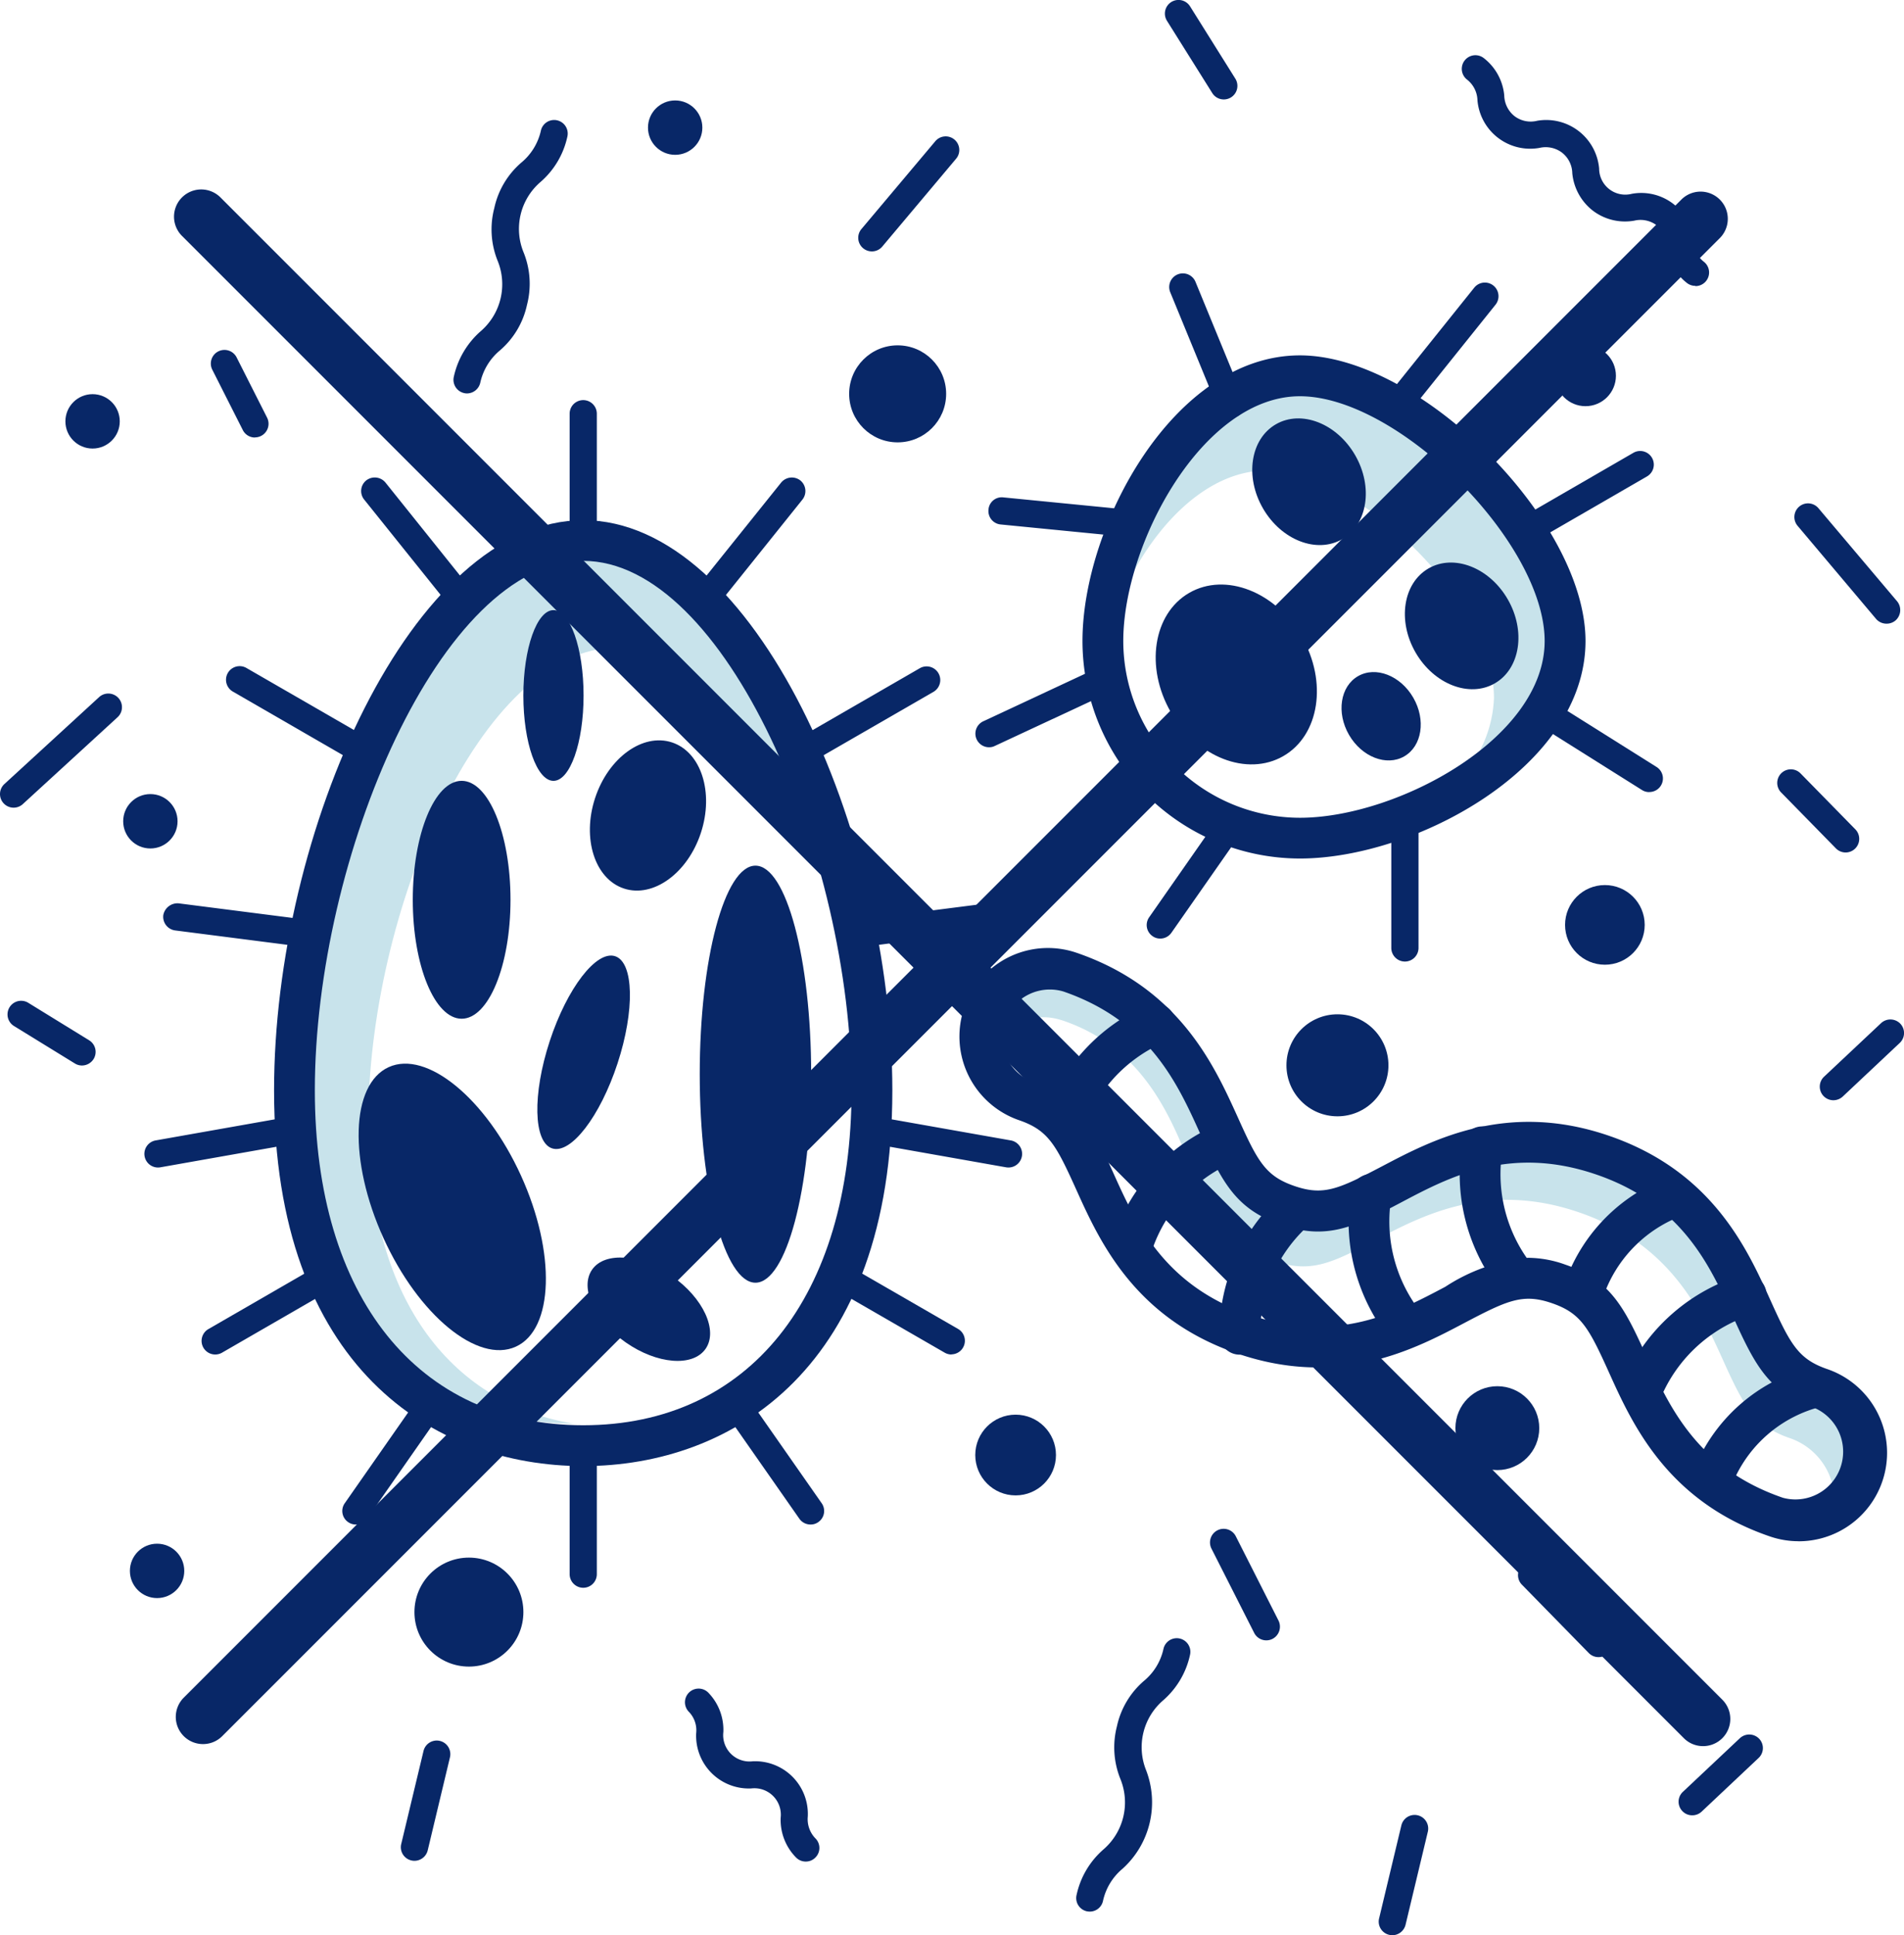 <svg id="Anti-icon" xmlns="http://www.w3.org/2000/svg" width="67.805" height="68.899" viewBox="0 0 67.805 68.899">
  <g id="Group_1032" data-name="Group 1032">
    <g id="Group_948" data-name="Group 948" transform="translate(35.324 35.057)">
      <path id="Path_674" data-name="Path 674" d="M1082.035,696.951c3.25,1.143,4.019,4.18,4.813,5.935a3.965,3.965,0,0,0,2.641,2.6c1.285.442,2.024.1,3.576-.72,1.7-.9,4.034-2.126,7.29-1.008s4.341,3.521,5.132,5.273c.723,1.6,1.1,2.326,2.378,2.766a2.352,2.352,0,0,1,1.582,2.09,2.346,2.346,0,0,0-1.006-3.762c-1.285-.439-1.658-1.167-2.379-2.765-.793-1.752-1.877-4.157-5.134-5.274s-5.588.111-7.288,1.008c-1.554.817-2.293,1.162-3.576.72s-1.658-1.167-2.378-2.765c-.791-1.752-1.875-4.154-5.132-5.274a2.345,2.345,0,0,0-3.105,2.35C1080.058,697.433,1080.595,696.443,1082.035,696.951Z" transform="translate(-1079.445 -695.652)" fill="#c8e3eb"/>
    </g>
    <g id="Group_949" data-name="Group 949" transform="translate(10.566 19.621)">
      <path id="Path_675" data-name="Path 675" d="M1071.513,709.412c0-7.368,3.963-16.858,8.854-16.858,3.375,0,6.308,4.52,7.8,9.744-1.4-6.742-5.035-13.183-9.3-13.183-5.474,0-9.912,10.625-9.912,18.872,0,8.228,4.417,12.174,9.874,12.193C1074.675,719.506,1071.513,715.992,1071.513,709.412Z" transform="translate(-1068.962 -689.116)" fill="#c8e3eb"/>
    </g>
    <g id="Group_950" data-name="Group 950" transform="translate(39.671 14.021)">
      <path id="Path_676" data-name="Path 676" d="M1087.847,686.745c-3.323,0-6.074,4.322-6.56,7.86.964-2.636,3.035-5.13,5.437-5.13,3.323,0,8.094,4.771,8.094,8.091a4.379,4.379,0,0,1-1.186,2.839c1.8-1.2,3.146-2.877,3.146-4.728C1096.776,692.012,1091.512,686.745,1087.847,686.745Z" transform="translate(-1081.286 -686.745)" fill="#c8e3eb"/>
    </g>
    <g id="Group_968" data-name="Group 968" transform="translate(5.141 14.246)">
      <g id="Group_951" data-name="Group 951" transform="translate(4.619 4.27)">
        <path id="Path_677" data-name="Path 677" d="M1079.631,722.328c-5.323,0-11.01-3.514-11.01-13.376,0-9.2,4.91-20.3,11.01-20.3s11.008,11.107,11.008,20.3C1090.639,718.814,1084.954,722.328,1079.631,722.328Zm0-32.227c-5.056,0-9.558,10.543-9.558,18.851,0,7.354,3.663,11.922,9.558,11.922s9.555-4.567,9.555-11.922C1089.187,700.643,1084.688,690.1,1079.631,690.1Z" transform="translate(-1068.621 -688.648)" fill="#082767"/>
      </g>
      <g id="Group_960" data-name="Group 960">
        <g id="Group_952" data-name="Group 952" transform="translate(15.145)">
          <path id="Path_678" data-name="Path 678" d="M1073.562,692.321a.485.485,0,0,1-.484-.487v-4.511a.484.484,0,0,1,.968,0v4.511A.484.484,0,0,1,1073.562,692.321Z" transform="translate(-1073.078 -686.84)" fill="#082767"/>
        </g>
        <g id="Group_953" data-name="Group 953" transform="translate(7.721 2.753)">
          <path id="Path_679" data-name="Path 679" d="M1073.242,692.494a.488.488,0,0,1-.378-.182l-2.823-3.519a.484.484,0,0,1,.073-.682.494.494,0,0,1,.683.073l2.822,3.521a.484.484,0,0,1-.073.682A.493.493,0,0,1,1073.242,692.494Z" transform="translate(-1069.934 -688.006)" fill="#082767"/>
        </g>
        <g id="Group_954" data-name="Group 954" transform="translate(2.907 9.469)">
          <path id="Path_680" data-name="Path 680" d="M1072.289,694.075a.507.507,0,0,1-.243-.064l-3.906-2.255a.485.485,0,0,1,.484-.841l3.909,2.255a.485.485,0,0,1-.243.9Z" transform="translate(-1067.896 -690.849)" fill="#082767"/>
        </g>
        <g id="Group_955" data-name="Group 955" transform="translate(0.67 17.913)">
          <path id="Path_681" data-name="Path 681" d="M1071.909,695.965l-.061,0-4.475-.574a.49.49,0,0,1-.42-.543.514.514,0,0,1,.546-.421l4.473.572a.486.486,0,0,1-.062.968Z" transform="translate(-1066.949 -694.425)" fill="#082767"/>
        </g>
        <g id="Group_956" data-name="Group 956" transform="translate(0 25.565)">
          <path id="Path_682" data-name="Path 682" d="M1067.149,699.42a.486.486,0,0,1-.085-.964l4.442-.786a.486.486,0,0,1,.17.957l-4.442.786A.536.536,0,0,1,1067.149,699.42Z" transform="translate(-1066.665 -697.665)" fill="#082767"/>
        </g>
        <g id="Group_957" data-name="Group 957" transform="translate(2.029 30.751)">
          <path id="Path_683" data-name="Path 683" d="M1068.01,703.087a.485.485,0,0,1-.243-.9l3.906-2.255a.485.485,0,1,1,.484.841l-3.906,2.255A.489.489,0,0,1,1068.01,703.087Z" transform="translate(-1067.524 -699.861)" fill="#082767"/>
        </g>
        <g id="Group_958" data-name="Group 958" transform="translate(7.048 35.363)">
          <path id="Path_684" data-name="Path 684" d="M1070.135,706.481a.468.468,0,0,1-.278-.087.479.479,0,0,1-.118-.673l2.584-3.7a.485.485,0,0,1,.676-.12.479.479,0,0,1,.118.673l-2.583,3.7A.484.484,0,0,1,1070.135,706.481Z" transform="translate(-1069.649 -701.814)" fill="#082767"/>
        </g>
        <g id="Group_959" data-name="Group 959" transform="translate(15.145 36.807)">
          <path id="Path_685" data-name="Path 685" d="M1073.562,707.9a.485.485,0,0,1-.484-.486v-4.508a.484.484,0,1,1,.968,0v4.508A.484.484,0,0,1,1073.562,707.9Z" transform="translate(-1073.078 -702.425)" fill="#082767"/>
        </g>
      </g>
      <g id="Group_967" data-name="Group 967" transform="translate(19.744 2.753)">
        <g id="Group_961" data-name="Group 961">
          <path id="Path_686" data-name="Path 686" d="M1075.511,692.494a.494.494,0,0,1-.3-.106.487.487,0,0,1-.076-.682l2.825-3.521a.493.493,0,0,1,.682-.073.487.487,0,0,1,.073.682l-2.822,3.519A.492.492,0,0,1,1075.511,692.494Z" transform="translate(-1075.025 -688.006)" fill="#082767"/>
        </g>
        <g id="Group_962" data-name="Group 962" transform="translate(3.729 6.716)">
          <path id="Path_687" data-name="Path 687" d="M1077.09,694.075a.485.485,0,0,1-.243-.9l3.906-2.255a.486.486,0,0,1,.487.841l-3.909,2.255A.49.49,0,0,1,1077.09,694.075Z" transform="translate(-1076.604 -690.849)" fill="#082767"/>
        </g>
        <g id="Group_963" data-name="Group 963" transform="translate(5.399 15.155)">
          <path id="Path_688" data-name="Path 688" d="M1077.8,695.968a.486.486,0,0,1-.064-.968l4.475-.572a.486.486,0,0,1,.125.964l-4.475.574Z" transform="translate(-1077.311 -694.423)" fill="#082767"/>
        </g>
        <g id="Group_964" data-name="Group 964" transform="translate(6.103 22.812)">
          <path id="Path_689" data-name="Path 689" d="M1082.535,699.42a.577.577,0,0,1-.085-.007l-4.443-.786a.486.486,0,0,1,.172-.957l4.443.786a.486.486,0,0,1-.088.964Z" transform="translate(-1077.609 -697.665)" fill="#082767"/>
        </g>
        <g id="Group_965" data-name="Group 965" transform="translate(4.608 27.998)">
          <path id="Path_690" data-name="Path 690" d="M1081.369,703.087a.491.491,0,0,1-.241-.064l-3.909-2.255a.486.486,0,0,1-.177-.664.48.48,0,0,1,.661-.177l3.908,2.255a.485.485,0,0,1-.243.9Z" transform="translate(-1076.977 -699.861)" fill="#082767"/>
        </g>
        <g id="Group_966" data-name="Group 966" transform="translate(0.911 32.61)">
          <path id="Path_691" data-name="Path 691" d="M1078.482,706.481a.484.484,0,0,1-.4-.206l-2.586-3.7a.484.484,0,0,1,.794-.553l2.586,3.7a.48.48,0,0,1-.12.673A.458.458,0,0,1,1078.482,706.481Z" transform="translate(-1075.411 -701.814)" fill="#082767"/>
        </g>
      </g>
    </g>
    <g id="Group_976" data-name="Group 976" transform="translate(11.394 21.722)">
      <g id="Group_969" data-name="Group 969" transform="translate(3.306 6.077)">
        <ellipse id="Ellipse_128" data-name="Ellipse 128" cx="1.74" cy="4.235" rx="1.74" ry="4.235" fill="#082767"/>
      </g>
      <g id="Group_970" data-name="Group 970" transform="translate(7.244)">
        <ellipse id="Ellipse_129" data-name="Ellipse 129" cx="1.072" cy="3.039" rx="1.072" ry="3.039" fill="#082767"/>
      </g>
      <g id="Group_971" data-name="Group 971" transform="translate(7.06 11.925)">
        <ellipse id="Ellipse_130" data-name="Ellipse 130" cx="3.6" cy="1.271" rx="3.6" ry="1.271" transform="translate(0 6.841) rotate(-71.835)" fill="#082767"/>
      </g>
      <g id="Group_972" data-name="Group 972" transform="translate(8.944 4.092)">
        <ellipse id="Ellipse_131" data-name="Ellipse 131" cx="2.738" cy="1.983" rx="2.738" ry="1.983" transform="translate(0 5.202) rotate(-71.835)" fill="#082767"/>
      </g>
      <g id="Group_973" data-name="Group 973" transform="translate(8.868 22.299)">
        <ellipse id="Ellipse_132" data-name="Ellipse 132" cx="1.439" cy="2.463" rx="1.439" ry="2.463" transform="matrix(0.573, -0.82, 0.82, 0.573, 0, 2.359)" fill="#082767"/>
      </g>
      <g id="Group_974" data-name="Group 974" transform="translate(13.525 9.097)">
        <ellipse id="Ellipse_133" data-name="Ellipse 133" cx="1.984" cy="7.424" rx="1.984" ry="7.424" fill="#082767"/>
      </g>
      <g id="Group_975" data-name="Group 975" transform="translate(0 15.158)">
        <ellipse id="Ellipse_134" data-name="Ellipse 134" cx="2.69" cy="5.468" rx="2.69" ry="5.468" transform="matrix(0.91, -0.414, 0.414, 0.91, 0, 2.226)" fill="#082767"/>
      </g>
    </g>
    <g id="Group_981" data-name="Group 981" transform="translate(40.02 14.158)">
      <g id="Group_977" data-name="Group 977" transform="translate(0 5.605)">
        <ellipse id="Ellipse_135" data-name="Ellipse 135" cx="2.69" cy="3.354" rx="2.69" ry="3.354" transform="translate(0 2.69) rotate(-30)" fill="#082767"/>
      </g>
      <g id="Group_978" data-name="Group 978" transform="translate(3.775 0)">
        <ellipse id="Ellipse_136" data-name="Ellipse 136" cx="1.895" cy="2.362" rx="1.895" ry="2.362" transform="translate(0 1.895) rotate(-30)" fill="#082767"/>
      </g>
      <g id="Group_979" data-name="Group 979" transform="translate(9.21 5.132)">
        <ellipse id="Ellipse_137" data-name="Ellipse 137" cx="1.895" cy="2.362" rx="1.895" ry="2.362" transform="translate(0 1.895) rotate(-30)" fill="#082767"/>
      </g>
      <g id="Group_980" data-name="Group 980" transform="translate(7.196 9.254)">
        <ellipse id="Ellipse_138" data-name="Ellipse 138" cx="1.322" cy="1.648" rx="1.322" ry="1.648" transform="translate(0 1.322) rotate(-30)" fill="#082767"/>
      </g>
    </g>
    <g id="Group_991" data-name="Group 991" transform="translate(34.734 9.736)">
      <g id="Group_982" data-name="Group 982" transform="translate(14.832 0.324)">
        <path id="Path_692" data-name="Path 692" d="M1085.962,689.556a.479.479,0,0,1-.3-.106.484.484,0,0,1-.073-.682l2.822-3.519a.485.485,0,0,1,.756.609l-2.822,3.519A.491.491,0,0,1,1085.962,689.556Z" transform="translate(-1085.476 -685.068)" fill="#082767"/>
      </g>
      <g id="Group_983" data-name="Group 983" transform="translate(0 13.991)">
        <path id="Path_693" data-name="Path 693" d="M1079.681,693.732a.485.485,0,0,1-.2-.926l4.088-1.908a.486.486,0,0,1,.411.881l-4.09,1.906A.454.454,0,0,1,1079.681,693.732Z" transform="translate(-1079.196 -690.855)" fill="#082767"/>
      </g>
      <g id="Group_984" data-name="Group 984" transform="translate(6.101 19.014)">
        <path id="Path_694" data-name="Path 694" d="M1082.263,697.647a.458.458,0,0,1-.276-.087.48.48,0,0,1-.118-.673l2.584-3.7a.483.483,0,1,1,.793.553l-2.586,3.7A.481.481,0,0,1,1082.263,697.647Z" transform="translate(-1081.779 -692.982)" fill="#082767"/>
      </g>
      <g id="Group_985" data-name="Group 985" transform="translate(19.291 6.316)">
        <path id="Path_695" data-name="Path 695" d="M1087.848,690.829a.485.485,0,0,1-.241-.9l3.9-2.255a.485.485,0,0,1,.484.841l-3.9,2.255A.492.492,0,0,1,1087.848,690.829Z" transform="translate(-1087.364 -687.605)" fill="#082767"/>
      </g>
      <g id="Group_986" data-name="Group 986" transform="translate(19.695 15.098)">
        <path id="Path_696" data-name="Path 696" d="M1091.841,694.69a.47.47,0,0,1-.26-.073l-3.819-2.4a.486.486,0,0,1,.517-.822l3.819,2.4a.483.483,0,0,1-.257.893Z" transform="translate(-1087.535 -691.324)" fill="#082767"/>
      </g>
      <g id="Group_987" data-name="Group 987" transform="translate(6.902)">
        <path id="Path_697" data-name="Path 697" d="M1084.319,690.071a.486.486,0,0,1-.449-.3l-1.714-4.173a.484.484,0,0,1,.9-.368l1.715,4.173a.48.48,0,0,1-.262.631A.459.459,0,0,1,1084.319,690.071Z" transform="translate(-1082.118 -684.931)" fill="#082767"/>
      </g>
      <g id="Group_988" data-name="Group 988" transform="translate(0.465 7.966)">
        <path id="Path_698" data-name="Path 698" d="M1084.367,689.715l-.047,0-4.492-.442a.48.48,0,0,1-.432-.529.473.473,0,0,1,.529-.435l4.492.442a.484.484,0,0,1-.05.966Z" transform="translate(-1079.393 -688.303)" fill="#082767"/>
      </g>
      <g id="Group_989" data-name="Group 989" transform="translate(14.813 19.02)">
        <path id="Path_699" data-name="Path 699" d="M1085.952,698.461a.485.485,0,0,1-.484-.484v-4.508a.484.484,0,1,1,.969,0v4.508A.485.485,0,0,1,1085.952,698.461Z" transform="translate(-1085.468 -692.984)" fill="#082767"/>
      </g>
      <g id="Group_990" data-name="Group 990" transform="translate(3.815 2.916)">
        <path id="Path_700" data-name="Path 700" d="M1088.555,704.078a7.75,7.75,0,0,1-7.744-7.744c0-4.1,3.252-10.169,7.744-10.169,4.275,0,10.17,5.895,10.17,10.169C1098.724,700.826,1092.65,704.078,1088.555,704.078Zm0-16.458c-3.474,0-6.291,5.273-6.291,8.715a6.3,6.3,0,0,0,6.291,6.292c3.441,0,8.715-2.817,8.715-6.292C1097.27,692.832,1092.057,687.62,1088.555,687.62Z" transform="translate(-1080.811 -686.165)" fill="#082767"/>
      </g>
    </g>
    <g id="Group_1003" data-name="Group 1003" transform="translate(34.166 33.748)">
      <g id="Group_1002" data-name="Group 1002">
        <g id="Group_993" data-name="Group 993">
          <g id="Group_992" data-name="Group 992">
            <path id="Path_701" data-name="Path 701" d="M1108.84,716.221a3.141,3.141,0,0,1-1.025-.172h0c-3.653-1.251-4.9-4.005-5.722-5.826-.723-1.6-1-2.119-2.031-2.475s-1.571-.116-3.12.7c-1.771.935-4.44,2.345-8.1,1.087s-4.905-4.013-5.727-5.836c-.718-1.589-.994-2.109-2.031-2.466a3.151,3.151,0,0,1,2.048-5.961c3.66,1.259,4.9,4.013,5.727,5.833.716,1.594.992,2.114,2.029,2.47s1.568.111,3.115-.7c1.769-.931,4.44-2.348,8.1-1.084s4.905,4.01,5.727,5.833c.718,1.592,1,2.111,2.029,2.468a3.15,3.15,0,0,1-1.02,6.131Zm-9.626-10.091a3.988,3.988,0,0,1,1.318.243c1.6.55,2.09,1.49,2.881,3.245.807,1.788,1.811,4.008,4.872,5.057h0a1.7,1.7,0,0,0,1.1-3.209c-1.6-.55-2.09-1.49-2.881-3.243-.805-1.786-1.8-4.008-4.872-5.059s-5.224.083-6.955,1c-1.7.9-2.667,1.337-4.266.789s-2.092-1.492-2.881-3.243c-.808-1.788-1.812-4.005-4.872-5.061a1.7,1.7,0,0,0-1.105,3.212c1.606.553,2.092,1.493,2.881,3.243.805,1.785,1.8,4.005,4.875,5.059s5.214-.083,6.948-1A6.468,6.468,0,0,1,1099.214,706.129Z" transform="translate(-1078.955 -695.098)" fill="#082767"/>
          </g>
        </g>
        <g id="Group_994" data-name="Group 994" transform="translate(3.021 1.978)">
          <path id="Path_702" data-name="Path 702" d="M1080.962,700.863a.687.687,0,0,1-.246-.045.72.72,0,0,1-.437-.928,6.719,6.719,0,0,1,3.654-3.911.728.728,0,0,1,.508,1.365,5.246,5.246,0,0,0-2.8,3.039A.723.723,0,0,1,1080.962,700.863Z" transform="translate(-1080.234 -695.936)" fill="#082767"/>
        </g>
        <g id="Group_995" data-name="Group 995" transform="translate(5.465 6.258)">
          <path id="Path_703" data-name="Path 703" d="M1082,702.672a.722.722,0,0,1-.685-.973,6.73,6.73,0,0,1,3.653-3.909.737.737,0,0,1,.937.43.728.728,0,0,1-.427.933h0a5.234,5.234,0,0,0-2.794,3.039A.727.727,0,0,1,1082,702.672Z" transform="translate(-1081.269 -697.748)" fill="#082767"/>
        </g>
        <g id="Group_996" data-name="Group 996" transform="translate(9.258 8.683)">
          <path id="Path_704" data-name="Path 704" d="M1083.6,704.573h-.007a.726.726,0,0,1-.72-.734,6.712,6.712,0,0,1,2.151-4.9.729.729,0,0,1,.933,1.119h0a5.216,5.216,0,0,0-1.632,3.793A.724.724,0,0,1,1083.6,704.573Z" transform="translate(-1082.875 -698.775)" fill="#082767"/>
        </g>
        <g id="Group_997" data-name="Group 997" transform="translate(13.857 8.046)">
          <path id="Path_705" data-name="Path 705" d="M1086.779,704.551a.732.732,0,0,1-.581-.288,6.736,6.736,0,0,1-1.28-5.191.746.746,0,0,1,.872-.553.728.728,0,0,1,.55.867h0a5.227,5.227,0,0,0,1.023,4,.727.727,0,0,1-.583,1.164Z" transform="translate(-1084.823 -698.505)" fill="#082767"/>
        </g>
        <g id="Group_998" data-name="Group 998" transform="translate(17.813 6.358)">
          <path id="Path_706" data-name="Path 706" d="M1088.457,703.838a.728.728,0,0,1-.581-.288,6.71,6.71,0,0,1-1.28-5.193.728.728,0,0,1,1.422.316,5.227,5.227,0,0,0,1.02,4,.726.726,0,0,1-.581,1.164Z" transform="translate(-1086.498 -697.79)" fill="#082767"/>
        </g>
        <g id="Group_999" data-name="Group 999" transform="translate(21.536 8.239)">
          <path id="Path_707" data-name="Path 707" d="M1088.8,703.2a.706.706,0,0,1-.248-.045.723.723,0,0,1-.435-.93,6.18,6.18,0,0,1,3.368-3.59.727.727,0,0,1,.505,1.363,4.713,4.713,0,0,0-2.508,2.721A.725.725,0,0,1,1088.8,703.2Z" transform="translate(-1088.074 -698.587)" fill="#082767"/>
        </g>
        <g id="Group_1000" data-name="Group 1000" transform="translate(23.71 11.631)">
          <path id="Path_708" data-name="Path 708" d="M1089.723,704.563a.722.722,0,0,1-.323-.076.73.73,0,0,1-.331-.975,6.7,6.7,0,0,1,4.069-3.469.727.727,0,0,1,.354,1.41,5.239,5.239,0,0,0-3.118,2.707A.729.729,0,0,1,1089.723,704.563Z" transform="translate(-1088.995 -700.023)" fill="#082767"/>
        </g>
        <g id="Group_1001" data-name="Group 1001" transform="translate(26.268 14.984)">
          <path id="Path_709" data-name="Path 709" d="M1090.806,705.669a.75.75,0,0,1-.323-.073.732.732,0,0,1-.331-.975,6.109,6.109,0,0,1,3.705-3.158.727.727,0,0,1,.354,1.41h0a4.63,4.63,0,0,0-2.754,2.392A.727.727,0,0,1,1090.806,705.669Z" transform="translate(-1090.078 -701.443)" fill="#082767"/>
        </g>
      </g>
    </g>
    <g id="Group_1004" data-name="Group 1004" transform="translate(30.24 12.295)">
      <circle id="Ellipse_139" data-name="Ellipse 139" cx="1.727" cy="1.727" r="1.727" fill="#082767"/>
    </g>
    <g id="Group_1005" data-name="Group 1005" transform="translate(45.813 36.111)">
      <circle id="Ellipse_140" data-name="Ellipse 140" cx="1.816" cy="1.816" r="1.816" fill="#082767"/>
    </g>
    <g id="Group_1006" data-name="Group 1006" transform="translate(55.38 12.295)">
      <circle id="Ellipse_141" data-name="Ellipse 141" cx="1.083" cy="1.083" r="1.083" fill="#082767"/>
    </g>
    <g id="Group_1007" data-name="Group 1007" transform="translate(4.626 54.959)">
      <circle id="Ellipse_142" data-name="Ellipse 142" cx="0.968" cy="0.968" r="0.968" fill="#082767"/>
    </g>
    <g id="Group_1008" data-name="Group 1008" transform="translate(4.387 28.271)">
      <circle id="Ellipse_143" data-name="Ellipse 143" cx="0.968" cy="0.968" r="0.968" fill="#082767"/>
    </g>
    <g id="Group_1009" data-name="Group 1009" transform="translate(2.329 14.033)">
      <circle id="Ellipse_144" data-name="Ellipse 144" cx="0.968" cy="0.968" r="0.968" fill="#082767"/>
    </g>
    <g id="Group_1010" data-name="Group 1010" transform="translate(23.076 3.576)">
      <circle id="Ellipse_145" data-name="Ellipse 145" cx="0.968" cy="0.968" r="0.968" fill="#082767"/>
    </g>
    <g id="Group_1011" data-name="Group 1011" transform="translate(14.759 55.454)">
      <circle id="Ellipse_146" data-name="Ellipse 146" cx="1.94" cy="1.94" r="1.94" fill="#082767"/>
    </g>
    <g id="Group_1012" data-name="Group 1012" transform="translate(34.731 50.365)">
      <circle id="Ellipse_147" data-name="Ellipse 147" cx="1.437" cy="1.437" r="1.437" fill="#082767"/>
    </g>
    <g id="Group_1013" data-name="Group 1013" transform="translate(55.735 31.51)">
      <circle id="Ellipse_148" data-name="Ellipse 148" cx="1.418" cy="1.418" r="1.418" fill="#082767"/>
    </g>
    <g id="Group_1014" data-name="Group 1014" transform="translate(51.83 49.352)">
      <circle id="Ellipse_149" data-name="Ellipse 149" cx="1.493" cy="1.493" r="1.493" fill="#082767"/>
    </g>
    <g id="Group_1015" data-name="Group 1015" transform="translate(43.095 54.437)">
      <path id="Path_710" data-name="Path 710" d="M1084.736,707.821a.484.484,0,0,1-.432-.267l-1.516-2.99a.486.486,0,1,1,.867-.439l1.516,2.992a.489.489,0,0,1-.215.652A.484.484,0,0,1,1084.736,707.821Z" transform="translate(-1082.736 -703.858)" fill="#082767"/>
    </g>
    <g id="Group_1016" data-name="Group 1016" transform="translate(7.507 12.461)">
      <path id="Path_711" data-name="Path 711" d="M1069.238,689.2a.481.481,0,0,1-.432-.267l-1.086-2.147a.485.485,0,1,1,.867-.437l1.086,2.147a.485.485,0,0,1-.435.7Z" transform="translate(-1067.667 -686.085)" fill="#082767"/>
    </g>
    <g id="Group_1017" data-name="Group 1017" transform="translate(30.567 4.871)">
      <path id="Path_712" data-name="Path 712" d="M1077.917,686.95a.484.484,0,0,1-.371-.8l2.617-3.11a.484.484,0,1,1,.742.621l-2.617,3.113A.479.479,0,0,1,1077.917,686.95Z" transform="translate(-1077.432 -682.871)" fill="#082767"/>
    </g>
    <g id="Group_1018" data-name="Group 1018" transform="translate(0 24.683)">
      <path id="Path_713" data-name="Path 713" d="M1064.972,695.332a.485.485,0,0,1-.326-.843l3.379-3.1a.486.486,0,0,1,.657.716l-3.382,3.1A.484.484,0,0,1,1064.972,695.332Z" transform="translate(-1064.488 -691.26)" fill="#082767"/>
    </g>
    <g id="Group_1019" data-name="Group 1019" transform="translate(0.269 35.627)">
      <path id="Path_714" data-name="Path 714" d="M1067.254,698.2a.478.478,0,0,1-.255-.073l-2.166-1.332a.485.485,0,0,1,.508-.827l2.166,1.334a.484.484,0,0,1,.161.666A.492.492,0,0,1,1067.254,698.2Z" transform="translate(-1064.603 -695.893)" fill="#082767"/>
    </g>
    <g id="Group_1020" data-name="Group 1020" transform="translate(64.804 36.295)">
      <path id="Path_715" data-name="Path 715" d="M1092.415,699.052a.485.485,0,0,1-.333-.838l2.031-1.908a.489.489,0,0,1,.685.021.483.483,0,0,1-.021.685l-2.029,1.908A.493.493,0,0,1,1092.415,699.052Z" transform="translate(-1091.928 -696.176)" fill="#082767"/>
    </g>
    <g id="Group_1021" data-name="Group 1021" transform="translate(59.778 61.753)">
      <path id="Path_716" data-name="Path 716" d="M1090.286,709.832a.476.476,0,0,1-.352-.151.48.48,0,0,1,.019-.685l2.031-1.911a.489.489,0,0,1,.685.021.482.482,0,0,1-.021.685l-2.029,1.911A.485.485,0,0,1,1090.286,709.832Z" transform="translate(-1089.8 -706.956)" fill="#082767"/>
    </g>
    <g id="Group_1022" data-name="Group 1022" transform="translate(63.291 27.39)">
      <path id="Path_717" data-name="Path 717" d="M1093.721,695.366a.485.485,0,0,1-.345-.146l-1.951-1.991a.484.484,0,1,1,.692-.678l1.951,1.991a.485.485,0,0,1-.347.824Z" transform="translate(-1091.287 -692.406)" fill="#082767"/>
    </g>
    <g id="Group_1023" data-name="Group 1023" transform="translate(63.903 17.92)">
      <path id="Path_718" data-name="Path 718" d="M1094.828,692.68a.487.487,0,0,1-.374-.17l-2.794-3.313a.486.486,0,0,1,.742-.628l2.8,3.313a.492.492,0,0,1-.059.687A.485.485,0,0,1,1094.828,692.68Z" transform="translate(-1091.547 -688.396)" fill="#082767"/>
    </g>
    <g id="Group_1024" data-name="Group 1024" transform="translate(52.063 1.967)">
      <path id="Path_719" data-name="Path 719" d="M1094.848,689.851a.488.488,0,0,1-.3-.1,1.9,1.9,0,0,1-.725-1.332.941.941,0,0,0-.357-.725.959.959,0,0,0-.8-.163,1.893,1.893,0,0,1-1.474-.359,1.918,1.918,0,0,1-.73-1.332.952.952,0,0,0-.366-.732.967.967,0,0,0-.805-.168,1.885,1.885,0,0,1-2.206-1.693.97.97,0,0,0-.368-.737.485.485,0,1,1,.59-.77,1.9,1.9,0,0,1,.732,1.332.968.968,0,0,0,.366.737.951.951,0,0,0,.805.165,1.892,1.892,0,0,1,2.208,1.7.931.931,0,0,0,1.164.9,1.87,1.87,0,0,1,2.2,1.691.943.943,0,0,0,.359.723.485.485,0,0,1-.3.872Z" transform="translate(-1086.533 -681.641)" fill="#082767"/>
    </g>
    <g id="Group_1025" data-name="Group 1025" transform="translate(41.484)">
      <path id="Path_720" data-name="Path 720" d="M1084.152,684.348a.483.483,0,0,1-.411-.227l-1.613-2.572a.485.485,0,0,1,.822-.515l1.611,2.572a.483.483,0,0,1-.151.668A.49.49,0,0,1,1084.152,684.348Z" transform="translate(-1082.054 -680.808)" fill="#082767"/>
    </g>
    <g id="Group_1026" data-name="Group 1026" transform="translate(54.059 55.594)">
      <path id="Path_721" data-name="Path 721" d="M1090.247,707.751a.48.48,0,0,1-.347-.144l-2.383-2.435a.484.484,0,1,1,.692-.678l2.383,2.435a.484.484,0,0,1-.007.685A.478.478,0,0,1,1090.247,707.751Z" transform="translate(-1087.378 -704.348)" fill="#082767"/>
    </g>
    <g id="Group_1027" data-name="Group 1027" transform="translate(49.1 64.616)">
      <path id="Path_722" data-name="Path 722" d="M1085.764,712.451a.469.469,0,0,1-.114-.014.483.483,0,0,1-.359-.583l.793-3.313a.484.484,0,0,1,.943.224l-.794,3.316A.488.488,0,0,1,1085.764,712.451Z" transform="translate(-1085.279 -708.169)" fill="#082767"/>
    </g>
    <g id="Group_1028" data-name="Group 1028" transform="translate(14.274 61.967)">
      <path id="Path_723" data-name="Path 723" d="M1071.016,711.329a.47.47,0,0,1-.111-.014.483.483,0,0,1-.359-.583l.794-3.313a.484.484,0,1,1,.942.224l-.793,3.316A.489.489,0,0,1,1071.016,711.329Z" transform="translate(-1070.532 -707.047)" fill="#082767"/>
    </g>
    <g id="Group_1029" data-name="Group 1029" transform="translate(24.384 60.109)">
      <path id="Path_724" data-name="Path 724" d="M1079.123,712.426a.479.479,0,0,1-.345-.144,1.907,1.907,0,0,1-.548-1.417.941.941,0,0,0-1.046-1.042,1.878,1.878,0,0,1-1.963-1.965.944.944,0,0,0-.267-.77.486.486,0,0,1,.687-.687,1.9,1.9,0,0,1,.548,1.412.938.938,0,0,0,1.042,1.044,1.877,1.877,0,0,1,1.965,1.965.979.979,0,0,0,.27.777.482.482,0,0,1,0,.685A.475.475,0,0,1,1079.123,712.426Z" transform="translate(-1074.813 -706.26)" fill="#082767"/>
    </g>
    <g id="Group_1030" data-name="Group 1030" transform="translate(38.327 58.327)">
      <path id="Path_725" data-name="Path 725" d="M1081.2,715.235a.649.649,0,0,1-.113-.012.483.483,0,0,1-.357-.586,2.979,2.979,0,0,1,.961-1.62,2.21,2.21,0,0,0,.6-2.5,3,3,0,0,1-.125-1.88,2.96,2.96,0,0,1,.959-1.613,2.043,2.043,0,0,0,.7-1.15.484.484,0,0,1,.943.224,2.98,2.98,0,0,1-.961,1.62,2.2,2.2,0,0,0-.6,2.489,3.184,3.184,0,0,1-.839,3.5,2.07,2.07,0,0,0-.7,1.155A.481.481,0,0,1,1081.2,715.235Z" transform="translate(-1080.717 -705.505)" fill="#082767"/>
    </g>
    <g id="Group_1031" data-name="Group 1031" transform="translate(16.149 4.275)">
      <path id="Path_726" data-name="Path 726" d="M1071.81,692.35a.441.441,0,0,1-.111-.014.484.484,0,0,1-.359-.583,3.014,3.014,0,0,1,.961-1.622,2.207,2.207,0,0,0,.6-2.5,2.987,2.987,0,0,1-.12-1.88,2.954,2.954,0,0,1,.961-1.618,2.058,2.058,0,0,0,.7-1.148.483.483,0,1,1,.94.227,2.964,2.964,0,0,1-.961,1.615,2.2,2.2,0,0,0-.6,2.494,2.98,2.98,0,0,1,.123,1.88,2.948,2.948,0,0,1-.964,1.618,2.079,2.079,0,0,0-.7,1.155A.488.488,0,0,1,1071.81,692.35Z" transform="translate(-1071.327 -682.618)" fill="#082767"/>
    </g>
  </g>
  <g id="Group_1035" data-name="Group 1035" transform="translate(6.185 6.733)">
    <g id="Group_1033" data-name="Group 1033">
      <path id="Path_727" data-name="Path 727" d="M1121.572,739.092a.965.965,0,0,1-.685-.283l-53.5-53.5a.969.969,0,0,1,1.37-1.37l53.5,53.5a.968.968,0,0,1-.685,1.653Z" transform="translate(-1067.107 -683.659)" fill="#082767"/>
    </g>
    <g id="Group_1034" data-name="Group 1034" transform="translate(0.076 0.073)">
      <path id="Path_728" data-name="Path 728" d="M1068.107,738.977a.968.968,0,0,1-.685-1.653l53.348-53.35a.969.969,0,0,1,1.37,1.37l-53.348,53.35A.965.965,0,0,1,1068.107,738.977Z" transform="translate(-1067.139 -683.69)" fill="#082767"/>
    </g>
  </g>
</svg>
